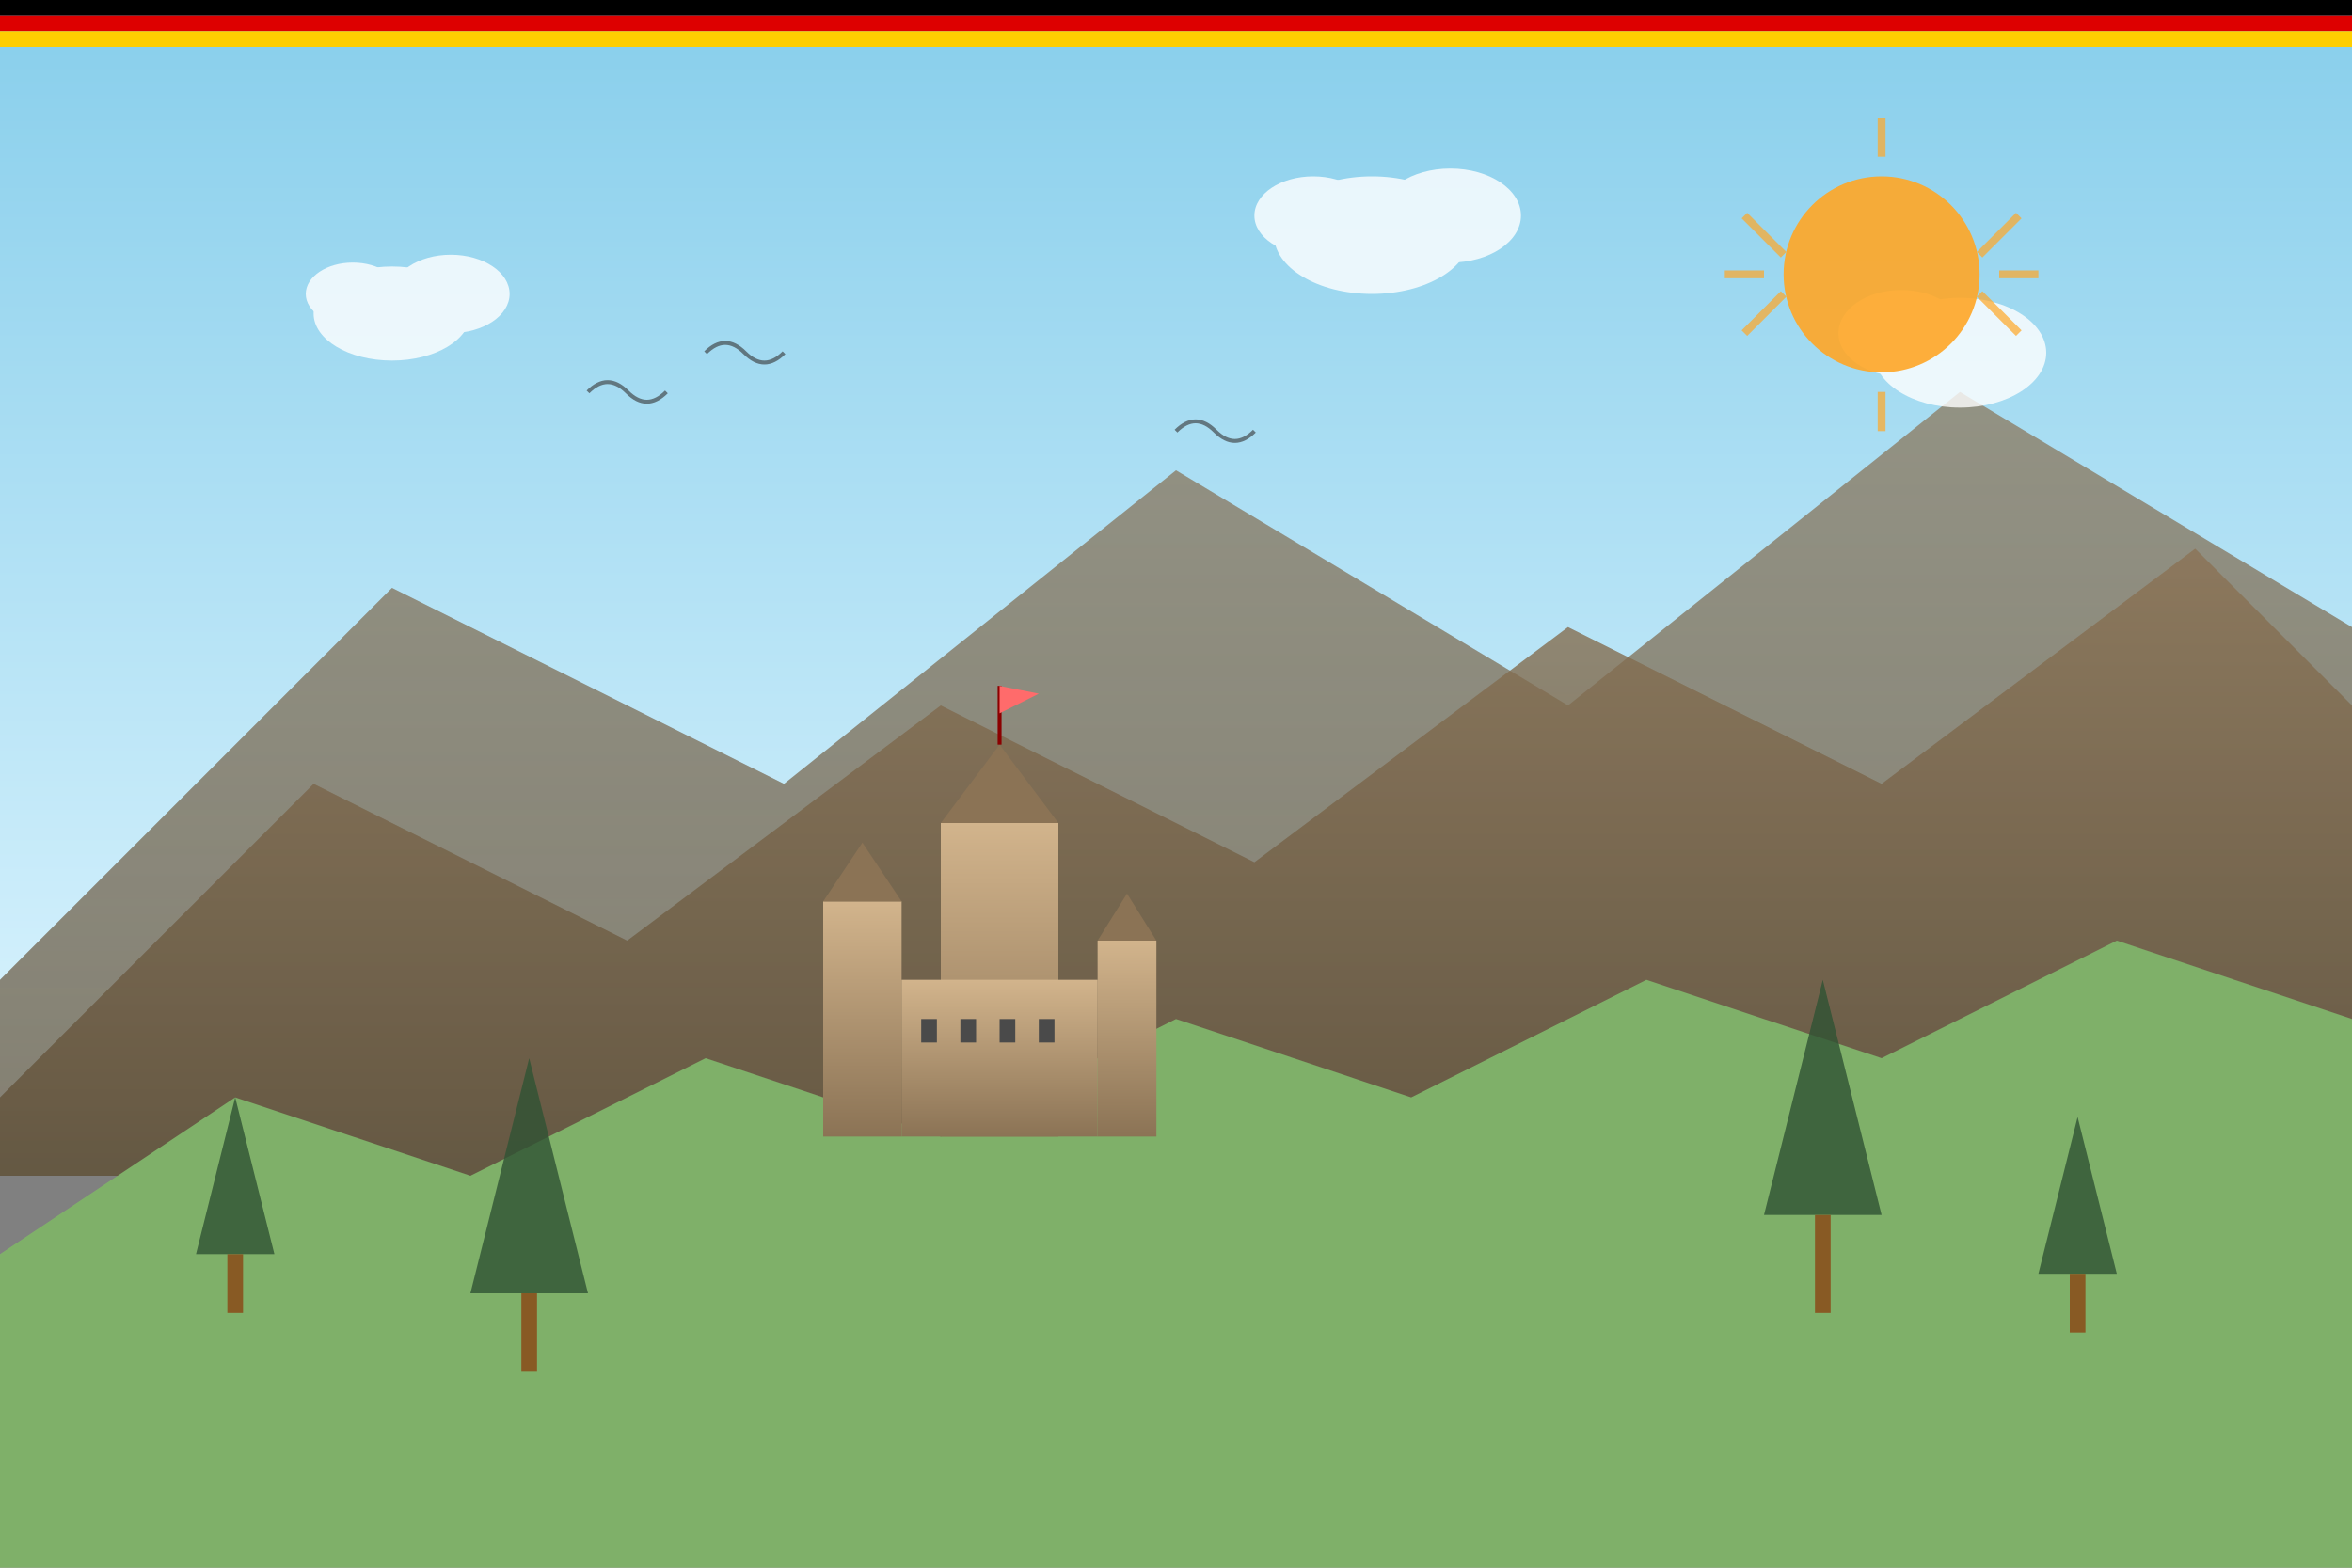 <svg xmlns="http://www.w3.org/2000/svg" viewBox="0 0 600 400" width="600" height="400">
  <rect x="0" y="0" width="600" height="400" fill="#808080" stroke="none"/>
  <defs>
    <linearGradient id="skyGradient" x1="0%" y1="0%" x2="0%" y2="100%">
      <stop offset="0%" style="stop-color:#87CEEB;stop-opacity:1" />
      <stop offset="100%" style="stop-color:#E0F6FF;stop-opacity:1" />
    </linearGradient>
    <linearGradient id="mountainGradient" x1="0%" y1="0%" x2="0%" y2="100%">
      <stop offset="0%" style="stop-color:#8B7355;stop-opacity:1" />
      <stop offset="100%" style="stop-color:#5D4E37;stop-opacity:1" />
    </linearGradient>
    <linearGradient id="castleGradient" x1="0%" y1="0%" x2="0%" y2="100%">
      <stop offset="0%" style="stop-color:#D2B48C;stop-opacity:1" />
      <stop offset="100%" style="stop-color:#8B7355;stop-opacity:1" />
    </linearGradient>
  </defs>
  
  <!-- Sky background -->
  <rect width="600" height="300" fill="url(#skyGradient)"/>
  
  <!-- Background mountains -->
  <path d="M0 250 L100 150 L200 200 L300 120 L400 180 L500 100 L600 160 L600 300 L0 300 Z" fill="url(#mountainGradient)" opacity="0.7"/>
  
  <!-- Middle mountains -->
  <path d="M0 280 L80 200 L160 240 L240 180 L320 220 L400 160 L480 200 L560 140 L600 180 L600 300 L0 300 Z" fill="url(#mountainGradient)" opacity="0.8"/>
  
  <!-- Foreground hills -->
  <path d="M0 320 L60 280 L120 300 L180 270 L240 290 L300 260 L360 280 L420 250 L480 270 L540 240 L600 260 L600 400 L0 400 Z" fill="#7FB069"/>
  
  <!-- Castle/Schloss Neuschwanstein inspired -->
  <g transform="translate(200,150)">
    <!-- Main tower -->
    <rect x="40" y="60" width="30" height="80" fill="url(#castleGradient)"/>
    <polygon points="40,60 55,40 70,60" fill="#8B7355"/>
    
    <!-- Side towers -->
    <rect x="10" y="80" width="20" height="60" fill="url(#castleGradient)"/>
    <polygon points="10,80 20,65 30,80" fill="#8B7355"/>
    
    <rect x="80" y="90" width="15" height="50" fill="url(#castleGradient)"/>
    <polygon points="80,90 87.5,78 95,90" fill="#8B7355"/>
    
    <!-- Main building -->
    <rect x="30" y="100" width="50" height="40" fill="url(#castleGradient)"/>
    
    <!-- Windows -->
    <rect x="35" y="110" width="4" height="6" fill="#4A4A4A"/>
    <rect x="45" y="110" width="4" height="6" fill="#4A4A4A"/>
    <rect x="55" y="110" width="4" height="6" fill="#4A4A4A"/>
    <rect x="65" y="110" width="4" height="6" fill="#4A4A4A"/>
    
    <!-- Flag -->
    <line x1="55" y1="40" x2="55" y2="25" stroke="#8B0000" stroke-width="1"/>
    <polygon points="55,25 65,27 55,32" fill="#FF6B6B"/>
  </g>
  
  <!-- Trees -->
  <g opacity="0.8">
    <!-- Pine trees -->
    <polygon points="50,320 60,280 70,320" fill="#2F5233"/>
    <rect x="58" y="320" width="4" height="15" fill="#8B4513"/>
    
    <polygon points="120,330 135,270 150,330" fill="#2F5233"/>
    <rect x="133" y="330" width="4" height="20" fill="#8B4513"/>
    
    <polygon points="450,310 465,250 480,310" fill="#2F5233"/>
    <rect x="463" y="310" width="4" height="25" fill="#8B4513"/>
    
    <polygon points="520,325 530,285 540,325" fill="#2F5233"/>
    <rect x="528" y="325" width="4" height="15" fill="#8B4513"/>
  </g>
  
  <!-- Clouds -->
  <g fill="#FFFFFF" opacity="0.8">
    <ellipse cx="100" cy="80" rx="20" ry="12"/>
    <ellipse cx="115" cy="75" rx="15" ry="10"/>
    <ellipse cx="90" cy="75" rx="12" ry="8"/>
    
    <ellipse cx="350" cy="60" rx="25" ry="15"/>
    <ellipse cx="370" cy="55" rx="18" ry="12"/>
    <ellipse cx="335" cy="55" rx="15" ry="10"/>
    
    <ellipse cx="500" cy="90" rx="22" ry="14"/>
    <ellipse cx="485" cy="85" rx="16" ry="11"/>
  </g>
  
  <!-- Sun -->
  <circle cx="480" cy="70" r="25" fill="#FFA726" opacity="0.9"/>
  <g stroke="#FFA726" stroke-width="2" opacity="0.7">
    <line x1="480" y1="30" x2="480" y2="40"/>
    <line x1="515" y1="55" x2="505" y2="65"/>
    <line x1="520" y1="70" x2="510" y2="70"/>
    <line x1="515" y1="85" x2="505" y2="75"/>
    <line x1="480" y1="100" x2="480" y2="110"/>
    <line x1="445" y1="85" x2="455" y2="75"/>
    <line x1="440" y1="70" x2="450" y2="70"/>
    <line x1="445" y1="55" x2="455" y2="65"/>
  </g>
  
  <!-- Birds -->
  <g stroke="#333" stroke-width="1" fill="none" opacity="0.6">
    <path d="M150 100 Q155 95 160 100 Q165 105 170 100"/>
    <path d="M180 90 Q185 85 190 90 Q195 95 200 90"/>
    <path d="M300 110 Q305 105 310 110 Q315 115 320 110"/>
  </g>
  
  <!-- German flag colors accent -->
  <rect x="0" y="0" width="600" height="4" fill="#000000"/>
  <rect x="0" y="4" width="600" height="4" fill="#DD0000"/>
  <rect x="0" y="8" width="600" height="4" fill="#FFCE00"/>
</svg>
